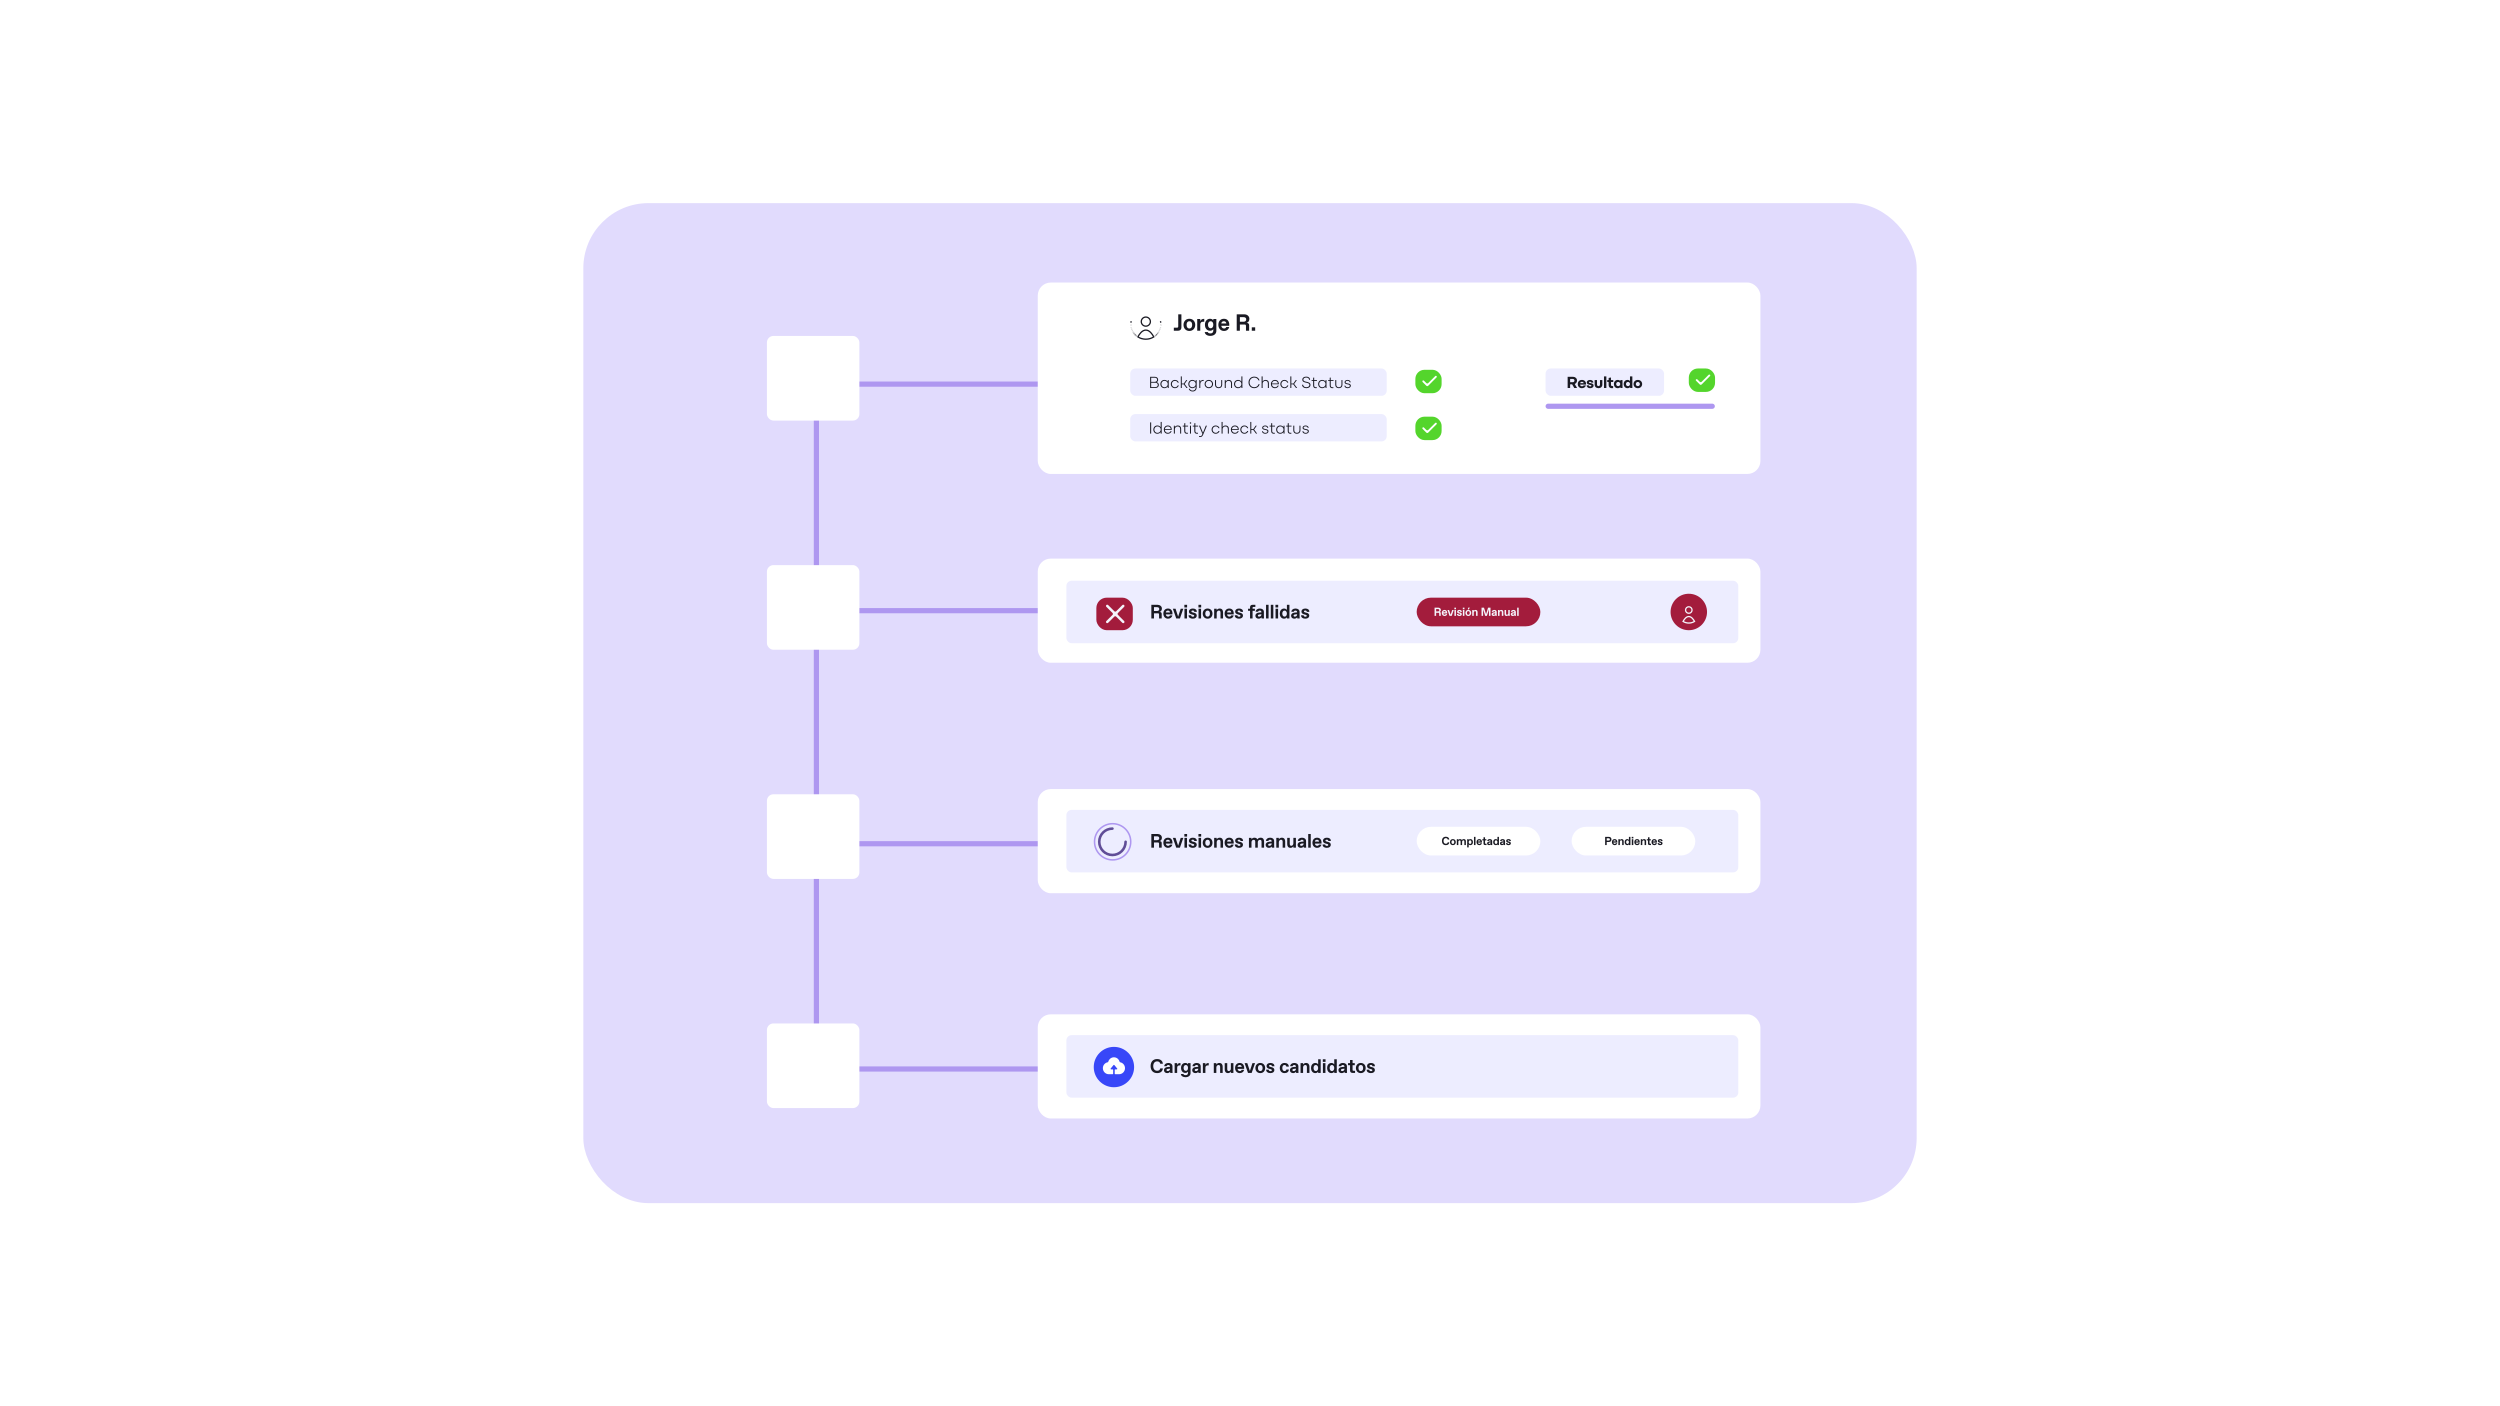 <svg width="1920" height="1080" viewBox="0 0 1920 1080" fill="none" xmlns="http://www.w3.org/2000/svg">
<rect x="448" y="156" width="1024" height="768" rx="50" fill="#E1DBFD"/>
<line x1="627" y1="293" x2="627" y2="467" stroke="#AE97F0" stroke-width="4" stroke-linecap="round"/>
<line x1="880" y1="295" x2="620" y2="295" stroke="#AE97F0" stroke-width="4" stroke-linecap="round"/>
<line x1="867" y1="469" x2="647" y2="469" stroke="#AE97F0" stroke-width="4" stroke-linecap="round"/>
<line x1="831" y1="648" x2="647" y2="648" stroke="#AE97F0" stroke-width="4" stroke-linecap="round"/>
<line x1="831" y1="821" x2="647" y2="821" stroke="#AE97F0" stroke-width="4" stroke-linecap="round"/>
<line x1="627" y1="486" x2="627" y2="638" stroke="#AE97F0" stroke-width="4" stroke-linecap="round"/>
<line x1="627" y1="654" x2="627" y2="816" stroke="#AE97F0" stroke-width="4" stroke-linecap="round"/>
<rect x="589" y="258" width="71" height="65" rx="5" fill="white"/>
<rect x="589" y="786" width="71" height="65" rx="5" fill="white"/>
<rect x="589" y="610" width="71" height="65" rx="5" fill="white"/>
<rect x="589" y="434" width="71" height="65" rx="5" fill="white"/>
<rect x="797" y="217" width="555" height="147" rx="10" fill="white"/>
<rect x="797" y="429" width="555" height="80" rx="10" fill="white"/>
<rect x="797" y="606" width="555" height="80" rx="10" fill="white"/>
<rect x="797" y="779" width="555" height="80" rx="10" fill="white"/>
<rect x="868" y="283" width="197" height="21" rx="4" fill="#EDEDFF"/>
<rect x="1187" y="283" width="91" height="21" rx="4" fill="#EDEDFF"/>
<line x1="1315" y1="312" x2="1189" y2="312" stroke="#AE97F0" stroke-width="4" stroke-linecap="round"/>
<rect x="868" y="318" width="197" height="21" rx="4" fill="#EDEDFF"/>
<rect x="819" y="446" width="516" height="48" rx="4" fill="#EDEDFF"/>
<rect x="819" y="622" width="516" height="48" rx="4" fill="#EDEDFF"/>
<rect x="819" y="795" width="516" height="48" rx="4" fill="#EDEDFF"/>
<rect x="1088" y="459" width="95" height="22" rx="11" fill="#A31C3C"/>
<rect x="1088" y="635" width="95" height="22" rx="11" fill="white"/>
<rect x="1207" y="635" width="95" height="22" rx="11" fill="white"/>
<path d="M901.504 254V251.66H903.808C904.618 251.66 904.888 251.39 904.888 250.58V241.4H907.318V251.48C907.318 253.01 906.328 254 904.798 254H901.504ZM913.435 254.18C910.735 254.18 908.935 252.2 908.935 249.5C908.935 246.8 910.735 244.82 913.435 244.82C916.135 244.82 917.935 246.8 917.935 249.5C917.935 252.2 916.135 254.18 913.435 254.18ZM911.293 249.5C911.293 251.264 912.103 252.29 913.363 252.29H913.507C914.767 252.29 915.577 251.264 915.577 249.5C915.577 247.736 914.767 246.71 913.507 246.71H913.363C912.103 246.71 911.293 247.736 911.293 249.5ZM919.468 254V245H921.808V246.8C922.168 245.63 923.068 244.91 924.418 244.91H924.868V247.07H924.058C922.528 247.07 921.808 247.79 921.808 249.32V254H919.468ZM929.494 257.96C927.1 257.96 925.336 256.754 925.246 255.008H927.586C927.694 255.62 928.378 256.07 929.602 256.07H929.71C930.88 256.07 931.816 255.368 931.816 253.928V252.74C931.276 253.64 930.268 254 929.278 254C927.208 254 925.39 252.38 925.39 249.41C925.39 246.44 927.208 244.82 929.278 244.82C930.268 244.82 931.276 245.18 931.816 246.08V245H934.156V254.216C934.156 256.106 932.608 257.96 929.494 257.96ZM927.73 249.41C927.73 251.12 928.612 252.11 929.746 252.11H929.89C930.97 252.11 931.816 251.12 931.816 249.41C931.816 247.7 930.97 246.71 929.89 246.71H929.746C928.612 246.71 927.73 247.7 927.73 249.41ZM939.984 254.18C937.734 254.18 935.7 252.47 935.7 249.5C935.7 246.8 937.284 244.82 939.984 244.82C942.684 244.82 944.088 246.782 944.088 249.392C944.088 249.662 944.07 249.95 944.052 250.238H937.968C938.058 251.48 939.03 252.29 940.002 252.29H940.146C941.028 252.29 941.568 251.768 941.73 251.156H944.052C943.62 252.92 942.234 254.18 939.984 254.18ZM937.968 248.438H941.82C941.766 247.358 940.938 246.71 939.966 246.71H939.822C938.85 246.71 938.022 247.358 937.968 248.438ZM949.798 254V241.4H955.648C957.808 241.4 959.518 242.84 959.518 244.82C959.518 246.422 958.816 247.466 957.376 248.006C958.744 248.006 959.338 248.654 959.338 249.788V254H956.908V250.4C956.908 249.5 956.638 249.23 955.738 249.23H952.228V254H949.798ZM952.228 247.106H954.928C956.368 247.106 957.088 246.458 957.088 245.288C957.088 244.118 956.368 243.56 954.928 243.56H952.228V247.106ZM961.366 254V251.39H963.976V254H961.366Z" fill="#1A1A23"/>
<path d="M884.23 475V464.5H889.105C890.905 464.5 892.33 465.7 892.33 467.35C892.33 468.685 891.745 469.555 890.545 470.005C891.685 470.005 892.18 470.545 892.18 471.49V475H890.155V472C890.155 471.25 889.93 471.025 889.18 471.025H886.255V475H884.23ZM886.255 469.255H888.505C889.705 469.255 890.305 468.715 890.305 467.74C890.305 466.765 889.705 466.3 888.505 466.3H886.255V469.255ZM897.021 475.15C895.146 475.15 893.451 473.725 893.451 471.25C893.451 469 894.771 467.35 897.021 467.35C899.271 467.35 900.441 468.985 900.441 471.16C900.441 471.385 900.426 471.625 900.411 471.865H895.341C895.416 472.9 896.226 473.575 897.036 473.575H897.156C897.891 473.575 898.341 473.14 898.476 472.63H900.411C900.051 474.1 898.896 475.15 897.021 475.15ZM895.341 470.365H898.551C898.506 469.465 897.816 468.925 897.006 468.925H896.886C896.076 468.925 895.386 469.465 895.341 470.365ZM903.354 475L900.759 467.5H902.829L904.809 473.56L906.774 467.5H908.784L906.189 475H903.354ZM909.663 475V467.5H911.613V475H909.663ZM909.588 466.525V464.5H911.688V466.525H909.588ZM916.048 475.15C914.023 475.15 912.793 474.175 912.793 472.525H914.788C914.788 473.2 915.298 473.65 916.048 473.65H916.168C916.768 473.65 917.188 473.365 917.188 472.915C917.188 472.525 916.933 472.3 916.393 472.165L915.418 471.925C913.843 471.535 913.093 470.875 913.093 469.66C913.093 468.31 914.233 467.35 916.108 467.35C918.058 467.35 919.183 468.325 919.183 469.9H917.233C917.158 469.255 916.783 468.85 916.108 468.85H915.988C915.463 468.85 915.013 469.06 915.013 469.585C915.013 469.99 915.388 470.2 916.003 470.35L917.008 470.605C918.448 470.965 919.108 471.655 919.108 472.84C919.108 474.115 918.073 475.15 916.048 475.15ZM920.474 475V467.5H922.424V475H920.474ZM920.399 466.525V464.5H922.499V466.525H920.399ZM927.444 475.15C925.194 475.15 923.694 473.5 923.694 471.25C923.694 469 925.194 467.35 927.444 467.35C929.694 467.35 931.194 469 931.194 471.25C931.194 473.5 929.694 475.15 927.444 475.15ZM925.659 471.25C925.659 472.72 926.334 473.575 927.384 473.575H927.504C928.554 473.575 929.229 472.72 929.229 471.25C929.229 469.78 928.554 468.925 927.504 468.925H927.384C926.334 468.925 925.659 469.78 925.659 471.25ZM932.471 475V467.5H934.421V468.595C934.871 467.845 935.711 467.35 936.686 467.35C938.486 467.35 939.296 468.55 939.296 470.2V475H937.346V470.425C937.346 469.45 936.911 468.925 936.161 468.925H936.041C935.141 468.925 934.421 469.78 934.421 470.83V475H932.471ZM944.081 475.15C942.206 475.15 940.511 473.725 940.511 471.25C940.511 469 941.831 467.35 944.081 467.35C946.331 467.35 947.501 468.985 947.501 471.16C947.501 471.385 947.486 471.625 947.471 471.865H942.401C942.476 472.9 943.286 473.575 944.096 473.575H944.216C944.951 473.575 945.401 473.14 945.536 472.63H947.471C947.111 474.1 945.956 475.15 944.081 475.15ZM942.401 470.365H945.611C945.566 469.465 944.876 468.925 944.066 468.925H943.946C943.136 468.925 942.446 469.465 942.401 470.365ZM951.55 475.15C949.525 475.15 948.295 474.175 948.295 472.525H950.29C950.29 473.2 950.8 473.65 951.55 473.65H951.67C952.27 473.65 952.69 473.365 952.69 472.915C952.69 472.525 952.435 472.3 951.895 472.165L950.92 471.925C949.345 471.535 948.595 470.875 948.595 469.66C948.595 468.31 949.735 467.35 951.61 467.35C953.56 467.35 954.685 468.325 954.685 469.9H952.735C952.66 469.255 952.285 468.85 951.61 468.85H951.49C950.965 468.85 950.515 469.06 950.515 469.585C950.515 469.99 950.89 470.2 951.505 470.35L952.51 470.605C953.95 470.965 954.61 471.655 954.61 472.84C954.61 474.115 953.575 475.15 951.55 475.15ZM960.031 475V469.075H958.501V467.5H960.031V466.45C960.031 465.175 960.706 464.5 961.981 464.5H964.126V466.12H962.806C962.131 466.12 961.981 466.27 961.981 466.945V467.5H963.751V469.075H961.981V475H960.031ZM966.6 475.15C965.25 475.15 964.14 474.295 964.14 472.945C964.14 471.325 965.4 470.59 966.885 470.47L968.775 470.305V470.125C968.775 469.45 968.31 468.925 967.575 468.925H967.455C966.72 468.925 966.285 469.39 966.24 469.825H964.29C964.44 468.415 965.64 467.35 967.515 467.35C969.39 467.35 970.665 468.295 970.665 470.05V473.35C970.665 473.8 970.665 474.475 970.74 475H968.91C968.865 474.775 968.835 474.43 968.82 474.085C968.37 474.73 967.575 475.15 966.6 475.15ZM966.06 472.81C966.06 473.275 966.465 473.575 966.99 473.575H967.11C967.98 473.575 968.775 472.915 968.775 471.94V471.73L967.155 471.895C966.66 471.94 966.06 472.195 966.06 472.81ZM972.317 475V464.5H974.267V475H972.317ZM975.972 475V464.5H977.922V475H975.972ZM979.627 475V467.5H981.577V475H979.627ZM979.552 466.525V464.5H981.652V466.525H979.552ZM986.177 475.15C984.002 475.15 982.847 473.275 982.847 471.25C982.847 469.225 984.002 467.35 986.177 467.35C987.227 467.35 988.037 467.95 988.337 468.475V464.5H990.287V475H988.337V474.025C988.037 474.55 987.227 475.15 986.177 475.15ZM984.797 471.235C984.797 472.66 985.532 473.575 986.507 473.575H986.627C987.527 473.575 988.337 472.675 988.337 471.25C988.337 469.825 987.527 468.925 986.627 468.925H986.507C985.532 468.925 984.797 469.81 984.797 471.235ZM994.016 475.15C992.666 475.15 991.556 474.295 991.556 472.945C991.556 471.325 992.816 470.59 994.301 470.47L996.191 470.305V470.125C996.191 469.45 995.726 468.925 994.991 468.925H994.871C994.136 468.925 993.701 469.39 993.656 469.825H991.706C991.856 468.415 993.056 467.35 994.931 467.35C996.806 467.35 998.081 468.295 998.081 470.05V473.35C998.081 473.8 998.081 474.475 998.156 475H996.326C996.281 474.775 996.251 474.43 996.236 474.085C995.786 474.73 994.991 475.15 994.016 475.15ZM993.476 472.81C993.476 473.275 993.881 473.575 994.406 473.575H994.526C995.396 473.575 996.191 472.915 996.191 471.94V471.73L994.571 471.895C994.076 471.94 993.476 472.195 993.476 472.81ZM1002.46 475.15C1000.44 475.15 999.208 474.175 999.208 472.525H1001.2C1001.2 473.2 1001.71 473.65 1002.46 473.65H1002.58C1003.18 473.65 1003.6 473.365 1003.6 472.915C1003.6 472.525 1003.35 472.3 1002.81 472.165L1001.83 471.925C1000.26 471.535 999.508 470.875 999.508 469.66C999.508 468.31 1000.65 467.35 1002.52 467.35C1004.47 467.35 1005.6 468.325 1005.6 469.9H1003.65C1003.57 469.255 1003.2 468.85 1002.52 468.85H1002.4C1001.88 468.85 1001.43 469.06 1001.43 469.585C1001.43 469.99 1001.8 470.2 1002.42 470.35L1003.42 470.605C1004.86 470.965 1005.52 471.655 1005.52 472.84C1005.52 474.115 1004.49 475.15 1002.46 475.15Z" fill="#1A1A23"/>
<path d="M884.23 651V640.5H889.105C890.905 640.5 892.33 641.7 892.33 643.35C892.33 644.685 891.745 645.555 890.545 646.005C891.685 646.005 892.18 646.545 892.18 647.49V651H890.155V648C890.155 647.25 889.93 647.025 889.18 647.025H886.255V651H884.23ZM886.255 645.255H888.505C889.705 645.255 890.305 644.715 890.305 643.74C890.305 642.765 889.705 642.3 888.505 642.3H886.255V645.255ZM897.021 651.15C895.146 651.15 893.451 649.725 893.451 647.25C893.451 645 894.771 643.35 897.021 643.35C899.271 643.35 900.441 644.985 900.441 647.16C900.441 647.385 900.426 647.625 900.411 647.865H895.341C895.416 648.9 896.226 649.575 897.036 649.575H897.156C897.891 649.575 898.341 649.14 898.476 648.63H900.411C900.051 650.1 898.896 651.15 897.021 651.15ZM895.341 646.365H898.551C898.506 645.465 897.816 644.925 897.006 644.925H896.886C896.076 644.925 895.386 645.465 895.341 646.365ZM903.354 651L900.759 643.5H902.829L904.809 649.56L906.774 643.5H908.784L906.189 651H903.354ZM909.663 651V643.5H911.613V651H909.663ZM909.588 642.525V640.5H911.688V642.525H909.588ZM916.048 651.15C914.023 651.15 912.793 650.175 912.793 648.525H914.788C914.788 649.2 915.298 649.65 916.048 649.65H916.168C916.768 649.65 917.188 649.365 917.188 648.915C917.188 648.525 916.933 648.3 916.393 648.165L915.418 647.925C913.843 647.535 913.093 646.875 913.093 645.66C913.093 644.31 914.233 643.35 916.108 643.35C918.058 643.35 919.183 644.325 919.183 645.9H917.233C917.158 645.255 916.783 644.85 916.108 644.85H915.988C915.463 644.85 915.013 645.06 915.013 645.585C915.013 645.99 915.388 646.2 916.003 646.35L917.008 646.605C918.448 646.965 919.108 647.655 919.108 648.84C919.108 650.115 918.073 651.15 916.048 651.15ZM920.474 651V643.5H922.424V651H920.474ZM920.399 642.525V640.5H922.499V642.525H920.399ZM927.444 651.15C925.194 651.15 923.694 649.5 923.694 647.25C923.694 645 925.194 643.35 927.444 643.35C929.694 643.35 931.194 645 931.194 647.25C931.194 649.5 929.694 651.15 927.444 651.15ZM925.659 647.25C925.659 648.72 926.334 649.575 927.384 649.575H927.504C928.554 649.575 929.229 648.72 929.229 647.25C929.229 645.78 928.554 644.925 927.504 644.925H927.384C926.334 644.925 925.659 645.78 925.659 647.25ZM932.471 651V643.5H934.421V644.595C934.871 643.845 935.711 643.35 936.686 643.35C938.486 643.35 939.296 644.55 939.296 646.2V651H937.346V646.425C937.346 645.45 936.911 644.925 936.161 644.925H936.041C935.141 644.925 934.421 645.78 934.421 646.83V651H932.471ZM944.081 651.15C942.206 651.15 940.511 649.725 940.511 647.25C940.511 645 941.831 643.35 944.081 643.35C946.331 643.35 947.501 644.985 947.501 647.16C947.501 647.385 947.486 647.625 947.471 647.865H942.401C942.476 648.9 943.286 649.575 944.096 649.575H944.216C944.951 649.575 945.401 649.14 945.536 648.63H947.471C947.111 650.1 945.956 651.15 944.081 651.15ZM942.401 646.365H945.611C945.566 645.465 944.876 644.925 944.066 644.925H943.946C943.136 644.925 942.446 645.465 942.401 646.365ZM951.55 651.15C949.525 651.15 948.295 650.175 948.295 648.525H950.29C950.29 649.2 950.8 649.65 951.55 649.65H951.67C952.27 649.65 952.69 649.365 952.69 648.915C952.69 648.525 952.435 648.3 951.895 648.165L950.92 647.925C949.345 647.535 948.595 646.875 948.595 645.66C948.595 644.31 949.735 643.35 951.61 643.35C953.56 643.35 954.685 644.325 954.685 645.9H952.735C952.66 645.255 952.285 644.85 951.61 644.85H951.49C950.965 644.85 950.515 645.06 950.515 645.585C950.515 645.99 950.89 646.2 951.505 646.35L952.51 646.605C953.95 646.965 954.61 647.655 954.61 648.84C954.61 650.115 953.575 651.15 951.55 651.15ZM959.191 651V643.5H961.141V644.565C961.666 643.71 962.536 643.35 963.376 643.35C964.426 643.35 965.251 643.785 965.671 644.64C966.241 643.725 967.201 643.35 968.146 643.35C970.096 643.35 970.816 644.625 970.816 646.275V651H968.866V646.5C968.866 645.525 968.521 645 967.711 645H967.591C966.691 645 965.986 645.78 965.986 646.83V651H964.036V646.5C964.036 645.525 963.676 645 962.866 645H962.746C961.846 645 961.141 645.78 961.141 646.83V651H959.191ZM974.481 651.15C973.131 651.15 972.021 650.295 972.021 648.945C972.021 647.325 973.281 646.59 974.766 646.47L976.656 646.305V646.125C976.656 645.45 976.191 644.925 975.456 644.925H975.336C974.601 644.925 974.166 645.39 974.121 645.825H972.171C972.321 644.415 973.521 643.35 975.396 643.35C977.271 643.35 978.546 644.295 978.546 646.05V649.35C978.546 649.8 978.546 650.475 978.621 651H976.791C976.746 650.775 976.716 650.43 976.701 650.085C976.251 650.73 975.456 651.15 974.481 651.15ZM973.941 648.81C973.941 649.275 974.346 649.575 974.871 649.575H974.991C975.861 649.575 976.656 648.915 976.656 647.94V647.73L975.036 647.895C974.541 647.94 973.941 648.195 973.941 648.81ZM980.198 651V643.5H982.148V644.595C982.598 643.845 983.438 643.35 984.413 643.35C986.213 643.35 987.023 644.55 987.023 646.2V651H985.073V646.425C985.073 645.45 984.638 644.925 983.888 644.925H983.768C982.868 644.925 982.148 645.78 982.148 646.83V651H980.198ZM991.118 651.15C989.363 651.15 988.583 649.95 988.583 648.3V643.5H990.533V648.075C990.533 649.05 990.938 649.575 991.643 649.575H991.763C992.618 649.575 993.308 648.72 993.308 647.67V643.5H995.258V651H993.308V649.905C992.858 650.655 992.063 651.15 991.118 651.15ZM998.996 651.15C997.646 651.15 996.536 650.295 996.536 648.945C996.536 647.325 997.796 646.59 999.281 646.47L1001.17 646.305V646.125C1001.17 645.45 1000.71 644.925 999.971 644.925H999.851C999.116 644.925 998.681 645.39 998.636 645.825H996.686C996.836 644.415 998.036 643.35 999.911 643.35C1001.79 643.35 1003.06 644.295 1003.06 646.05V649.35C1003.06 649.8 1003.06 650.475 1003.14 651H1001.31C1001.26 650.775 1001.23 650.43 1001.22 650.085C1000.77 650.73 999.971 651.15 998.996 651.15ZM998.456 648.81C998.456 649.275 998.861 649.575 999.386 649.575H999.506C1000.38 649.575 1001.17 648.915 1001.17 647.94V647.73L999.551 647.895C999.056 647.94 998.456 648.195 998.456 648.81ZM1004.71 651V640.5H1006.66V651H1004.71ZM1011.52 651.15C1009.64 651.15 1007.95 649.725 1007.95 647.25C1007.95 645 1009.27 643.35 1011.52 643.35C1013.77 643.35 1014.94 644.985 1014.94 647.16C1014.94 647.385 1014.92 647.625 1014.91 647.865H1009.84C1009.91 648.9 1010.72 649.575 1011.53 649.575H1011.65C1012.39 649.575 1012.84 649.14 1012.97 648.63H1014.91C1014.55 650.1 1013.39 651.15 1011.52 651.15ZM1009.84 646.365H1013.05C1013 645.465 1012.31 644.925 1011.5 644.925H1011.38C1010.57 644.925 1009.88 645.465 1009.84 646.365ZM1018.99 651.15C1016.96 651.15 1015.73 650.175 1015.73 648.525H1017.73C1017.73 649.2 1018.24 649.65 1018.99 649.65H1019.11C1019.71 649.65 1020.13 649.365 1020.13 648.915C1020.13 648.525 1019.87 648.3 1019.33 648.165L1018.36 647.925C1016.78 647.535 1016.03 646.875 1016.03 645.66C1016.03 644.31 1017.17 643.35 1019.05 643.35C1021 643.35 1022.12 644.325 1022.12 645.9H1020.17C1020.1 645.255 1019.72 644.85 1019.05 644.85H1018.93C1018.4 644.85 1017.95 645.06 1017.95 645.585C1017.95 645.99 1018.33 646.2 1018.94 646.35L1019.95 646.605C1021.39 646.965 1022.05 647.655 1022.05 648.84C1022.05 650.115 1021.01 651.15 1018.99 651.15Z" fill="#1A1A23"/>
<path d="M888.685 824.15C885.46 824.15 883.66 821.975 883.66 818.75C883.66 815.525 885.46 813.35 888.685 813.35C891.46 813.35 892.945 814.97 893.095 816.95H891.07C890.845 815.81 890.035 815.15 888.76 815.15H888.61C886.885 815.15 885.685 816.5 885.685 818.75C885.685 821 886.885 822.35 888.61 822.35H888.76C890.035 822.35 890.845 821.72 891.07 820.55H893.095C892.945 822.605 891.46 824.15 888.685 824.15ZM896.394 824.15C895.044 824.15 893.934 823.295 893.934 821.945C893.934 820.325 895.194 819.59 896.679 819.47L898.569 819.305V819.125C898.569 818.45 898.104 817.925 897.369 817.925H897.249C896.514 817.925 896.079 818.39 896.034 818.825H894.084C894.234 817.415 895.434 816.35 897.309 816.35C899.184 816.35 900.459 817.295 900.459 819.05V822.35C900.459 822.8 900.459 823.475 900.534 824H898.704C898.659 823.775 898.629 823.43 898.614 823.085C898.164 823.73 897.369 824.15 896.394 824.15ZM895.854 821.81C895.854 822.275 896.259 822.575 896.784 822.575H896.904C897.774 822.575 898.569 821.915 898.569 820.94V820.73L896.949 820.895C896.454 820.94 895.854 821.195 895.854 821.81ZM902.111 824V816.5H904.061V818C904.361 817.025 905.111 816.425 906.236 816.425H906.611V818.225H905.936C904.661 818.225 904.061 818.825 904.061 820.1V824H902.111ZM910.465 827.3C908.47 827.3 907 826.295 906.925 824.84H908.875C908.965 825.35 909.535 825.725 910.555 825.725H910.645C911.62 825.725 912.4 825.14 912.4 823.94V822.95C911.95 823.7 911.11 824 910.285 824C908.56 824 907.045 822.65 907.045 820.175C907.045 817.7 908.56 816.35 910.285 816.35C911.11 816.35 911.95 816.65 912.4 817.4V816.5H914.35V824.18C914.35 825.755 913.06 827.3 910.465 827.3ZM908.995 820.175C908.995 821.6 909.73 822.425 910.675 822.425H910.795C911.695 822.425 912.4 821.6 912.4 820.175C912.4 818.75 911.695 817.925 910.795 817.925H910.675C909.73 817.925 908.995 818.75 908.995 820.175ZM918.082 824.15C916.732 824.15 915.622 823.295 915.622 821.945C915.622 820.325 916.882 819.59 918.367 819.47L920.257 819.305V819.125C920.257 818.45 919.792 817.925 919.057 817.925H918.937C918.202 817.925 917.767 818.39 917.722 818.825H915.772C915.922 817.415 917.122 816.35 918.997 816.35C920.872 816.35 922.147 817.295 922.147 819.05V822.35C922.147 822.8 922.147 823.475 922.222 824H920.392C920.347 823.775 920.317 823.43 920.302 823.085C919.852 823.73 919.057 824.15 918.082 824.15ZM917.542 821.81C917.542 822.275 917.947 822.575 918.472 822.575H918.592C919.462 822.575 920.257 821.915 920.257 820.94V820.73L918.637 820.895C918.142 820.94 917.542 821.195 917.542 821.81ZM923.799 824V816.5H925.749V818C926.049 817.025 926.799 816.425 927.924 816.425H928.299V818.225H927.624C926.349 818.225 925.749 818.825 925.749 820.1V824H923.799ZM932.193 824V816.5H934.143V817.595C934.593 816.845 935.433 816.35 936.408 816.35C938.208 816.35 939.018 817.55 939.018 819.2V824H937.068V819.425C937.068 818.45 936.633 817.925 935.883 817.925H935.763C934.863 817.925 934.143 818.78 934.143 819.83V824H932.193ZM943.113 824.15C941.358 824.15 940.578 822.95 940.578 821.3V816.5H942.528V821.075C942.528 822.05 942.933 822.575 943.638 822.575H943.758C944.613 822.575 945.303 821.72 945.303 820.67V816.5H947.253V824H945.303V822.905C944.853 823.655 944.058 824.15 943.113 824.15ZM952.116 824.15C950.241 824.15 948.546 822.725 948.546 820.25C948.546 818 949.866 816.35 952.116 816.35C954.366 816.35 955.536 817.985 955.536 820.16C955.536 820.385 955.521 820.625 955.506 820.865H950.436C950.511 821.9 951.321 822.575 952.131 822.575H952.251C952.986 822.575 953.436 822.14 953.571 821.63H955.506C955.146 823.1 953.991 824.15 952.116 824.15ZM950.436 819.365H953.646C953.601 818.465 952.911 817.925 952.101 817.925H951.981C951.171 817.925 950.481 818.465 950.436 819.365ZM958.449 824L955.854 816.5H957.924L959.904 822.56L961.869 816.5H963.879L961.284 824H958.449ZM967.897 824.15C965.647 824.15 964.147 822.5 964.147 820.25C964.147 818 965.647 816.35 967.897 816.35C970.147 816.35 971.647 818 971.647 820.25C971.647 822.5 970.147 824.15 967.897 824.15ZM966.112 820.25C966.112 821.72 966.787 822.575 967.837 822.575H967.957C969.007 822.575 969.682 821.72 969.682 820.25C969.682 818.78 969.007 817.925 967.957 817.925H967.837C966.787 817.925 966.112 818.78 966.112 820.25ZM975.655 824.15C973.63 824.15 972.4 823.175 972.4 821.525H974.395C974.395 822.2 974.905 822.65 975.655 822.65H975.775C976.375 822.65 976.795 822.365 976.795 821.915C976.795 821.525 976.54 821.3 976 821.165L975.025 820.925C973.45 820.535 972.7 819.875 972.7 818.66C972.7 817.31 973.84 816.35 975.715 816.35C977.665 816.35 978.79 817.325 978.79 818.9H976.84C976.765 818.255 976.39 817.85 975.715 817.85H975.595C975.07 817.85 974.62 818.06 974.62 818.585C974.62 818.99 974.995 819.2 975.61 819.35L976.615 819.605C978.055 819.965 978.715 820.655 978.715 821.84C978.715 823.115 977.68 824.15 975.655 824.15ZM986.476 824.15C984.451 824.15 982.876 822.65 982.876 820.25C982.876 817.85 984.451 816.35 986.476 816.35C988.426 816.35 989.701 817.25 989.851 819.125H987.901C987.781 818.39 987.346 817.925 986.536 817.925H986.416C985.306 817.925 984.826 818.975 984.826 820.25C984.826 821.525 985.306 822.575 986.416 822.575H986.536C987.346 822.575 987.781 822.11 987.901 821.375H989.851C989.701 823.25 988.426 824.15 986.476 824.15ZM993.107 824.15C991.757 824.15 990.647 823.295 990.647 821.945C990.647 820.325 991.907 819.59 993.392 819.47L995.282 819.305V819.125C995.282 818.45 994.817 817.925 994.082 817.925H993.962C993.227 817.925 992.792 818.39 992.747 818.825H990.797C990.947 817.415 992.147 816.35 994.022 816.35C995.897 816.35 997.172 817.295 997.172 819.05V822.35C997.172 822.8 997.172 823.475 997.247 824H995.417C995.372 823.775 995.342 823.43 995.327 823.085C994.877 823.73 994.082 824.15 993.107 824.15ZM992.567 821.81C992.567 822.275 992.972 822.575 993.497 822.575H993.617C994.487 822.575 995.282 821.915 995.282 820.94V820.73L993.662 820.895C993.167 820.94 992.567 821.195 992.567 821.81ZM998.824 824V816.5H1000.77V817.595C1001.22 816.845 1002.06 816.35 1003.04 816.35C1004.84 816.35 1005.65 817.55 1005.65 819.2V824H1003.7V819.425C1003.7 818.45 1003.26 817.925 1002.51 817.925H1002.39C1001.49 817.925 1000.77 818.78 1000.77 819.83V824H998.824ZM1010.18 824.15C1008 824.15 1006.85 822.275 1006.85 820.25C1006.85 818.225 1008 816.35 1010.18 816.35C1011.23 816.35 1012.04 816.95 1012.34 817.475V813.5H1014.29V824H1012.34V823.025C1012.04 823.55 1011.23 824.15 1010.18 824.15ZM1008.8 820.235C1008.8 821.66 1009.53 822.575 1010.51 822.575H1010.63C1011.53 822.575 1012.34 821.675 1012.34 820.25C1012.34 818.825 1011.53 817.925 1010.63 817.925H1010.51C1009.53 817.925 1008.8 818.81 1008.8 820.235ZM1015.99 824V816.5H1017.94V824H1015.99ZM1015.92 815.525V813.5H1018.02V815.525H1015.92ZM1022.54 824.15C1020.37 824.15 1019.21 822.275 1019.21 820.25C1019.21 818.225 1020.37 816.35 1022.54 816.35C1023.59 816.35 1024.4 816.95 1024.7 817.475V813.5H1026.65V824H1024.7V823.025C1024.4 823.55 1023.59 824.15 1022.54 824.15ZM1021.16 820.235C1021.16 821.66 1021.9 822.575 1022.87 822.575H1022.99C1023.89 822.575 1024.7 821.675 1024.7 820.25C1024.7 818.825 1023.89 817.925 1022.99 817.925H1022.87C1021.9 817.925 1021.16 818.81 1021.16 820.235ZM1030.38 824.15C1029.03 824.15 1027.92 823.295 1027.92 821.945C1027.92 820.325 1029.18 819.59 1030.67 819.47L1032.56 819.305V819.125C1032.56 818.45 1032.09 817.925 1031.36 817.925H1031.24C1030.5 817.925 1030.07 818.39 1030.02 818.825H1028.07C1028.22 817.415 1029.42 816.35 1031.3 816.35C1033.17 816.35 1034.45 817.295 1034.45 819.05V822.35C1034.45 822.8 1034.45 823.475 1034.52 824H1032.69C1032.65 823.775 1032.62 823.43 1032.6 823.085C1032.15 823.73 1031.36 824.15 1030.38 824.15ZM1029.84 821.81C1029.84 822.275 1030.25 822.575 1030.77 822.575H1030.89C1031.76 822.575 1032.56 821.915 1032.56 820.94V820.73L1030.94 820.895C1030.44 820.94 1029.84 821.195 1029.84 821.81ZM1038.78 824C1037.51 824 1036.83 823.325 1036.83 822.05V818.075H1035.29V816.5H1036.83V814.07H1038.78V816.5H1040.46V818.075H1038.78V821.525C1038.78 822.2 1038.93 822.35 1039.61 822.35H1040.69V824H1038.78ZM1045.09 824.15C1042.84 824.15 1041.34 822.5 1041.34 820.25C1041.34 818 1042.84 816.35 1045.09 816.35C1047.34 816.35 1048.84 818 1048.84 820.25C1048.84 822.5 1047.34 824.15 1045.09 824.15ZM1043.31 820.25C1043.31 821.72 1043.98 822.575 1045.03 822.575H1045.15C1046.2 822.575 1046.88 821.72 1046.88 820.25C1046.88 818.78 1046.2 817.925 1045.15 817.925H1045.03C1043.98 817.925 1043.31 818.78 1043.31 820.25ZM1052.85 824.15C1050.82 824.15 1049.59 823.175 1049.59 821.525H1051.59C1051.59 822.2 1052.1 822.65 1052.85 822.65H1052.97C1053.57 822.65 1053.99 822.365 1053.99 821.915C1053.99 821.525 1053.73 821.3 1053.19 821.165L1052.22 820.925C1050.64 820.535 1049.89 819.875 1049.89 818.66C1049.89 817.31 1051.03 816.35 1052.91 816.35C1054.86 816.35 1055.98 817.325 1055.98 818.9H1054.03C1053.96 818.255 1053.58 817.85 1052.91 817.85H1052.79C1052.26 817.85 1051.81 818.06 1051.81 818.585C1051.81 818.99 1052.19 819.2 1052.8 819.35L1053.81 819.605C1055.25 819.965 1055.91 820.655 1055.91 821.84C1055.91 823.115 1054.87 824.15 1052.85 824.15Z" fill="#1A1A23"/>
<path d="M1101.74 473V466.7H1104.66C1105.74 466.7 1106.6 467.42 1106.6 468.41C1106.6 469.211 1106.25 469.733 1105.53 470.003C1106.21 470.003 1106.51 470.327 1106.51 470.894V473H1105.29V471.2C1105.29 470.75 1105.16 470.615 1104.71 470.615H1102.95V473H1101.74ZM1102.95 469.553H1104.3C1105.02 469.553 1105.38 469.229 1105.38 468.644C1105.38 468.059 1105.02 467.78 1104.3 467.78H1102.95V469.553ZM1109.41 473.09C1108.29 473.09 1107.27 472.235 1107.27 470.75C1107.27 469.4 1108.06 468.41 1109.41 468.41C1110.76 468.41 1111.46 469.391 1111.46 470.696C1111.46 470.831 1111.46 470.975 1111.45 471.119H1108.4C1108.45 471.74 1108.94 472.145 1109.42 472.145H1109.49C1109.93 472.145 1110.2 471.884 1110.29 471.578H1111.45C1111.23 472.46 1110.54 473.09 1109.41 473.09ZM1108.4 470.219H1110.33C1110.3 469.679 1109.89 469.355 1109.4 469.355H1109.33C1108.85 469.355 1108.43 469.679 1108.4 470.219ZM1113.21 473L1111.66 468.5H1112.9L1114.09 472.136L1115.26 468.5H1116.47L1114.91 473H1113.21ZM1117 473V468.5H1118.17V473H1117ZM1116.95 467.915V466.7H1118.21V467.915H1116.95ZM1120.83 473.09C1119.61 473.09 1118.88 472.505 1118.88 471.515H1120.07C1120.07 471.92 1120.38 472.19 1120.83 472.19H1120.9C1121.26 472.19 1121.51 472.019 1121.51 471.749C1121.51 471.515 1121.36 471.38 1121.04 471.299L1120.45 471.155C1119.51 470.921 1119.06 470.525 1119.06 469.796C1119.06 468.986 1119.74 468.41 1120.86 468.41C1122.03 468.41 1122.71 468.995 1122.71 469.94H1121.54C1121.49 469.553 1121.27 469.31 1120.86 469.31H1120.79C1120.48 469.31 1120.21 469.436 1120.21 469.751C1120.21 469.994 1120.43 470.12 1120.8 470.21L1121.4 470.363C1122.27 470.579 1122.66 470.993 1122.66 471.704C1122.66 472.469 1122.04 473.09 1120.83 473.09ZM1123.48 473V468.5H1124.65V473H1123.48ZM1123.44 467.915V466.7H1124.7V467.915H1123.44ZM1127.67 473.09C1126.32 473.09 1125.42 472.1 1125.42 470.75C1125.42 469.4 1126.32 468.41 1127.67 468.41C1129.02 468.41 1129.92 469.4 1129.92 470.75C1129.92 472.1 1129.02 473.09 1127.67 473.09ZM1126.6 470.75C1126.6 471.632 1127 472.145 1127.63 472.145H1127.7C1128.33 472.145 1128.74 471.632 1128.74 470.75C1128.74 469.868 1128.33 469.355 1127.7 469.355H1127.63C1127 469.355 1126.6 469.868 1126.6 470.75ZM1127.3 468.05L1127.52 466.7H1128.87L1127.97 468.05H1127.3ZM1130.68 473V468.5H1131.85V469.157C1132.12 468.707 1132.63 468.41 1133.21 468.41C1134.29 468.41 1134.78 469.13 1134.78 470.12V473H1133.61V470.255C1133.61 469.67 1133.35 469.355 1132.9 469.355H1132.82C1132.28 469.355 1131.85 469.868 1131.85 470.498V473H1130.68ZM1137.82 473V466.7H1139.71L1141.3 471.65L1142.83 466.7H1144.71V473H1143.52V468.032L1141.95 473H1140.62L1139.01 468.023V473H1137.82ZM1147.04 473.09C1146.23 473.09 1145.56 472.577 1145.56 471.767C1145.56 470.795 1146.32 470.354 1147.21 470.282L1148.34 470.183V470.075C1148.34 469.67 1148.06 469.355 1147.62 469.355H1147.55C1147.11 469.355 1146.85 469.634 1146.82 469.895H1145.65C1145.74 469.049 1146.46 468.41 1147.59 468.41C1148.71 468.41 1149.48 468.977 1149.48 470.03V472.01C1149.48 472.28 1149.48 472.685 1149.52 473H1148.42C1148.4 472.865 1148.38 472.658 1148.37 472.451C1148.1 472.838 1147.62 473.09 1147.04 473.09ZM1146.71 471.686C1146.71 471.965 1146.96 472.145 1147.27 472.145H1147.34C1147.87 472.145 1148.34 471.749 1148.34 471.164V471.038L1147.37 471.137C1147.07 471.164 1146.71 471.317 1146.71 471.686ZM1150.47 473V468.5H1151.64V469.157C1151.91 468.707 1152.41 468.41 1153 468.41C1154.08 468.41 1154.56 469.13 1154.56 470.12V473H1153.39V470.255C1153.39 469.67 1153.13 469.355 1152.68 469.355H1152.61C1152.07 469.355 1151.64 469.868 1151.64 470.498V473H1150.47ZM1157.02 473.09C1155.97 473.09 1155.5 472.37 1155.5 471.38V468.5H1156.67V471.245C1156.67 471.83 1156.91 472.145 1157.33 472.145H1157.41C1157.92 472.145 1158.33 471.632 1158.33 471.002V468.5H1159.5V473H1158.33V472.343C1158.06 472.793 1157.59 473.09 1157.02 473.09ZM1161.75 473.09C1160.94 473.09 1160.27 472.577 1160.27 471.767C1160.27 470.795 1161.03 470.354 1161.92 470.282L1163.05 470.183V470.075C1163.05 469.67 1162.77 469.355 1162.33 469.355H1162.26C1161.82 469.355 1161.56 469.634 1161.53 469.895H1160.36C1160.45 469.049 1161.17 468.41 1162.3 468.41C1163.42 468.41 1164.19 468.977 1164.19 470.03V472.01C1164.19 472.28 1164.19 472.685 1164.23 473H1163.13C1163.11 472.865 1163.09 472.658 1163.08 472.451C1162.81 472.838 1162.33 473.09 1161.75 473.09ZM1161.42 471.686C1161.42 471.965 1161.67 472.145 1161.98 472.145H1162.05C1162.57 472.145 1163.05 471.749 1163.05 471.164V471.038L1162.08 471.137C1161.78 471.164 1161.42 471.317 1161.42 471.686ZM1165.18 473V466.7H1166.35V473H1165.18Z" fill="#F4F4FB"/>
<path d="M1110.41 649.09C1108.48 649.09 1107.4 647.785 1107.4 645.85C1107.4 643.915 1108.48 642.61 1110.41 642.61C1112.08 642.61 1112.97 643.582 1113.06 644.77H1111.84C1111.71 644.086 1111.22 643.69 1110.46 643.69H1110.37C1109.33 643.69 1108.61 644.5 1108.61 645.85C1108.61 647.2 1109.33 648.01 1110.37 648.01H1110.46C1111.22 648.01 1111.71 647.632 1111.84 646.93H1113.06C1112.97 648.163 1112.08 649.09 1110.41 649.09ZM1115.81 649.09C1114.46 649.09 1113.56 648.1 1113.56 646.75C1113.56 645.4 1114.46 644.41 1115.81 644.41C1117.16 644.41 1118.06 645.4 1118.06 646.75C1118.06 648.1 1117.16 649.09 1115.81 649.09ZM1114.74 646.75C1114.74 647.632 1115.14 648.145 1115.77 648.145H1115.85C1116.48 648.145 1116.88 647.632 1116.88 646.75C1116.88 645.868 1116.48 645.355 1115.85 645.355H1115.77C1115.14 645.355 1114.74 645.868 1114.74 646.75ZM1118.83 649V644.5H1120V645.139C1120.31 644.626 1120.83 644.41 1121.34 644.41C1121.97 644.41 1122.46 644.671 1122.71 645.184C1123.06 644.635 1123.63 644.41 1124.2 644.41C1125.37 644.41 1125.8 645.175 1125.8 646.165V649H1124.63V646.3C1124.63 645.715 1124.42 645.4 1123.94 645.4H1123.87C1123.33 645.4 1122.9 645.868 1122.9 646.498V649H1121.73V646.3C1121.73 645.715 1121.52 645.4 1121.03 645.4H1120.96C1120.42 645.4 1120 645.868 1120 646.498V649H1118.83ZM1126.79 650.8V644.5H1127.96V645.085C1128.14 644.77 1128.62 644.41 1129.25 644.41C1130.56 644.41 1131.25 645.535 1131.25 646.75C1131.25 647.965 1130.56 649.09 1129.25 649.09C1128.62 649.09 1128.14 648.73 1127.96 648.415V650.8H1126.79ZM1127.96 646.75C1127.96 647.605 1128.44 648.145 1128.98 648.145H1129.05C1129.64 648.145 1130.08 647.605 1130.08 646.75C1130.08 645.895 1129.64 645.355 1129.05 645.355H1128.98C1128.44 645.355 1127.96 645.895 1127.96 646.75ZM1132.01 649V642.7H1133.18V649H1132.01ZM1136.09 649.09C1134.97 649.09 1133.95 648.235 1133.95 646.75C1133.95 645.4 1134.74 644.41 1136.09 644.41C1137.44 644.41 1138.15 645.391 1138.15 646.696C1138.15 646.831 1138.14 646.975 1138.13 647.119H1135.09C1135.13 647.74 1135.62 648.145 1136.1 648.145H1136.17C1136.62 648.145 1136.89 647.884 1136.97 647.578H1138.13C1137.91 648.46 1137.22 649.09 1136.09 649.09ZM1135.09 646.219H1137.01C1136.98 645.679 1136.57 645.355 1136.08 645.355H1136.01C1135.53 645.355 1135.11 645.679 1135.09 646.219ZM1140.51 649C1139.75 649 1139.34 648.595 1139.34 647.83V645.445H1138.42V644.5H1139.34V643.042H1140.51V644.5H1141.52V645.445H1140.51V647.515C1140.51 647.92 1140.6 648.01 1141.01 648.01H1141.66V649H1140.51ZM1143.57 649.09C1142.76 649.09 1142.09 648.577 1142.09 647.767C1142.09 646.795 1142.85 646.354 1143.74 646.282L1144.87 646.183V646.075C1144.87 645.67 1144.59 645.355 1144.15 645.355H1144.08C1143.64 645.355 1143.38 645.634 1143.35 645.895H1142.18C1142.27 645.049 1142.99 644.41 1144.12 644.41C1145.24 644.41 1146.01 644.977 1146.01 646.03V648.01C1146.01 648.28 1146.01 648.685 1146.05 649H1144.95C1144.93 648.865 1144.91 648.658 1144.9 648.451C1144.63 648.838 1144.15 649.09 1143.57 649.09ZM1143.24 647.686C1143.24 647.965 1143.49 648.145 1143.8 648.145H1143.87C1144.39 648.145 1144.87 647.749 1144.87 647.164V647.038L1143.9 647.137C1143.6 647.164 1143.24 647.317 1143.24 647.686ZM1148.73 649.09C1147.43 649.09 1146.74 647.965 1146.74 646.75C1146.74 645.535 1147.43 644.41 1148.73 644.41C1149.36 644.41 1149.85 644.77 1150.03 645.085V642.7H1151.2V649H1150.03V648.415C1149.85 648.73 1149.36 649.09 1148.73 649.09ZM1147.91 646.741C1147.91 647.596 1148.35 648.145 1148.93 648.145H1149C1149.54 648.145 1150.03 647.605 1150.03 646.75C1150.03 645.895 1149.54 645.355 1149 645.355H1148.93C1148.35 645.355 1147.91 645.886 1147.91 646.741ZM1153.44 649.09C1152.63 649.09 1151.96 648.577 1151.96 647.767C1151.96 646.795 1152.72 646.354 1153.61 646.282L1154.74 646.183V646.075C1154.74 645.67 1154.46 645.355 1154.02 645.355H1153.95C1153.51 645.355 1153.25 645.634 1153.22 645.895H1152.05C1152.14 645.049 1152.86 644.41 1153.99 644.41C1155.11 644.41 1155.88 644.977 1155.88 646.03V648.01C1155.88 648.28 1155.88 648.685 1155.92 649H1154.82C1154.8 648.865 1154.78 648.658 1154.77 648.451C1154.5 648.838 1154.02 649.09 1153.44 649.09ZM1153.11 647.686C1153.11 647.965 1153.36 648.145 1153.67 648.145H1153.74C1154.27 648.145 1154.74 647.749 1154.74 647.164V647.038L1153.77 647.137C1153.47 647.164 1153.11 647.317 1153.11 647.686ZM1158.51 649.09C1157.29 649.09 1156.55 648.505 1156.55 647.515H1157.75C1157.75 647.92 1158.06 648.19 1158.51 648.19H1158.58C1158.94 648.19 1159.19 648.019 1159.19 647.749C1159.19 647.515 1159.04 647.38 1158.71 647.299L1158.13 647.155C1157.18 646.921 1156.73 646.525 1156.73 645.796C1156.73 644.986 1157.42 644.41 1158.54 644.41C1159.71 644.41 1160.39 644.995 1160.39 645.94H1159.22C1159.17 645.553 1158.95 645.31 1158.54 645.31H1158.47C1158.15 645.31 1157.88 645.436 1157.88 645.751C1157.88 645.994 1158.11 646.12 1158.48 646.21L1159.08 646.363C1159.95 646.579 1160.34 646.993 1160.34 647.704C1160.34 648.469 1159.72 649.09 1158.51 649.09Z" fill="#1A1A23"/>
<path d="M1232.74 649V642.7H1235.57C1236.79 642.7 1237.6 643.42 1237.6 644.68C1237.6 645.94 1236.79 646.669 1235.57 646.669H1233.95V649H1232.74ZM1233.95 645.589H1235.44C1236.07 645.589 1236.38 645.22 1236.38 644.68C1236.38 644.14 1236.07 643.78 1235.44 643.78H1233.95V645.589ZM1240.06 649.09C1238.94 649.09 1237.92 648.235 1237.92 646.75C1237.92 645.4 1238.71 644.41 1240.06 644.41C1241.41 644.41 1242.11 645.391 1242.11 646.696C1242.11 646.831 1242.1 646.975 1242.1 647.119H1239.05C1239.1 647.74 1239.58 648.145 1240.07 648.145H1240.14C1240.58 648.145 1240.85 647.884 1240.93 647.578H1242.1C1241.88 648.46 1241.19 649.09 1240.06 649.09ZM1239.05 646.219H1240.98C1240.95 645.679 1240.54 645.355 1240.05 645.355H1239.98C1239.49 645.355 1239.08 645.679 1239.05 646.219ZM1242.9 649V644.5H1244.07V645.157C1244.34 644.707 1244.85 644.41 1245.43 644.41C1246.51 644.41 1247 645.13 1247 646.12V649H1245.83V646.255C1245.83 645.67 1245.57 645.355 1245.12 645.355H1245.05C1244.51 645.355 1244.07 645.868 1244.07 646.498V649H1242.9ZM1249.72 649.09C1248.41 649.09 1247.72 647.965 1247.72 646.75C1247.72 645.535 1248.41 644.41 1249.72 644.41C1250.35 644.41 1250.83 644.77 1251.01 645.085V642.7H1252.18V649H1251.01V648.415C1250.83 648.73 1250.35 649.09 1249.72 649.09ZM1248.89 646.741C1248.89 647.596 1249.33 648.145 1249.91 648.145H1249.99C1250.53 648.145 1251.01 647.605 1251.01 646.75C1251.01 645.895 1250.53 645.355 1249.99 645.355H1249.91C1249.33 645.355 1248.89 645.886 1248.89 646.741ZM1253.21 649V644.5H1254.38V649H1253.21ZM1253.16 643.915V642.7H1254.42V643.915H1253.16ZM1257.29 649.09C1256.16 649.09 1255.15 648.235 1255.15 646.75C1255.15 645.4 1255.94 644.41 1257.29 644.41C1258.64 644.41 1259.34 645.391 1259.34 646.696C1259.34 646.831 1259.33 646.975 1259.32 647.119H1256.28C1256.33 647.74 1256.81 648.145 1257.3 648.145H1257.37C1257.81 648.145 1258.08 647.884 1258.16 647.578H1259.32C1259.11 648.46 1258.41 649.09 1257.29 649.09ZM1256.28 646.219H1258.21C1258.18 645.679 1257.77 645.355 1257.28 645.355H1257.21C1256.72 645.355 1256.31 645.679 1256.28 646.219ZM1260.13 649V644.5H1261.3V645.157C1261.57 644.707 1262.08 644.41 1262.66 644.41C1263.74 644.41 1264.23 645.13 1264.23 646.12V649H1263.06V646.255C1263.06 645.67 1262.8 645.355 1262.35 645.355H1262.27C1261.73 645.355 1261.3 645.868 1261.3 646.498V649H1260.13ZM1266.82 649C1266.05 649 1265.65 648.595 1265.65 647.83V645.445H1264.72V644.5H1265.65V643.042H1266.82V644.5H1267.83V645.445H1266.82V647.515C1266.82 647.92 1266.91 648.01 1267.31 648.01H1267.96V649H1266.82ZM1270.5 649.09C1269.38 649.09 1268.36 648.235 1268.36 646.75C1268.36 645.4 1269.15 644.41 1270.5 644.41C1271.85 644.41 1272.56 645.391 1272.56 646.696C1272.56 646.831 1272.55 646.975 1272.54 647.119H1269.5C1269.54 647.74 1270.03 648.145 1270.51 648.145H1270.58C1271.03 648.145 1271.3 647.884 1271.38 647.578H1272.54C1272.32 648.46 1271.63 649.09 1270.5 649.09ZM1269.5 646.219H1271.42C1271.39 645.679 1270.98 645.355 1270.49 645.355H1270.42C1269.94 645.355 1269.52 645.679 1269.5 646.219ZM1274.98 649.09C1273.77 649.09 1273.03 648.505 1273.03 647.515H1274.23C1274.23 647.92 1274.53 648.19 1274.98 648.19H1275.06C1275.42 648.19 1275.67 648.019 1275.67 647.749C1275.67 647.515 1275.52 647.38 1275.19 647.299L1274.61 647.155C1273.66 646.921 1273.21 646.525 1273.21 645.796C1273.21 644.986 1273.9 644.41 1275.02 644.41C1276.19 644.41 1276.87 644.995 1276.87 645.94H1275.7C1275.65 645.553 1275.43 645.31 1275.02 645.31H1274.95C1274.63 645.31 1274.36 645.436 1274.36 645.751C1274.36 645.994 1274.59 646.12 1274.96 646.21L1275.56 646.363C1276.42 646.579 1276.82 646.993 1276.82 647.704C1276.82 648.469 1276.2 649.09 1274.98 649.09Z" fill="#1A1A23"/>
<path d="M884.093 293.918V297.298H887.278C888.37 297.298 889.176 296.739 889.176 295.634C889.176 294.659 888.552 293.918 887.252 293.918H884.093ZM884.093 290.083V293.255H886.797C887.85 293.255 888.656 292.657 888.656 291.695C888.656 290.746 888.032 290.083 886.849 290.083H884.093ZM887.161 298H883.3V289.381H886.849C888.37 289.381 889.462 290.187 889.462 291.695C889.462 292.319 889.189 293.073 888.383 293.489C889.41 293.788 889.995 294.62 889.995 295.634C889.995 296.934 889.124 298 887.161 298ZM894.336 297.441C895.779 297.441 896.845 296.336 896.845 294.932C896.845 293.554 895.779 292.462 894.336 292.462C892.945 292.462 891.944 293.541 891.944 294.932C891.944 296.349 892.945 297.441 894.336 297.441ZM897.586 298H896.845L896.819 296.804C896.312 297.597 895.389 298.13 894.258 298.13C892.503 298.13 891.177 296.752 891.177 294.932C891.177 293.125 892.503 291.773 894.258 291.773C895.376 291.773 896.312 292.293 896.819 293.086L896.845 291.903H897.586V298ZM904.511 295.998H905.317C904.927 297.298 903.744 298.13 902.353 298.13C900.598 298.13 899.194 296.765 899.194 294.945C899.194 293.125 900.598 291.773 902.353 291.773C903.718 291.773 904.94 292.592 905.291 293.866H904.498C904.121 293.008 903.328 292.475 902.353 292.475C901.014 292.475 899.961 293.554 899.961 294.945C899.961 296.336 901.027 297.428 902.353 297.428C903.315 297.428 904.108 296.895 904.511 295.998ZM911.222 298L909.09 295.179H907.621V298H906.854V289.056H907.621V294.529H909.168L910.988 291.903H911.859L909.779 294.88L912.119 298H911.222ZM915.785 297.441C917.228 297.441 918.294 296.336 918.294 294.945C918.294 293.554 917.228 292.475 915.785 292.475C914.394 292.475 913.393 293.541 913.393 294.945C913.393 296.349 914.394 297.441 915.785 297.441ZM918.268 293.099L918.307 291.903H919.035V297.376C919.035 299.417 917.891 300.665 915.941 300.665C914.42 300.665 913.289 299.872 912.964 298.572H913.757C914.056 299.456 914.914 299.989 915.941 299.989C917.371 299.989 918.281 299.092 918.281 297.48V296.791C917.787 297.597 916.825 298.13 915.707 298.13C913.952 298.13 912.626 296.752 912.626 294.945C912.626 293.125 913.952 291.773 915.707 291.773C916.825 291.773 917.761 292.293 918.268 293.099ZM921.84 298H921.073V291.903H921.801L921.827 293.229C922.165 292.306 923.01 291.773 923.985 291.773C924.154 291.773 924.323 291.786 924.466 291.825V292.527C924.336 292.501 924.206 292.488 924.076 292.488C922.672 292.488 921.84 293.567 921.84 295.01V298ZM925.144 294.958C925.144 293.164 926.535 291.773 928.381 291.773C930.24 291.773 931.631 293.164 931.631 294.958C931.631 296.739 930.24 298.13 928.381 298.13C926.535 298.13 925.144 296.739 925.144 294.958ZM928.381 297.415C929.798 297.415 930.851 296.336 930.851 294.958C930.851 293.567 929.798 292.488 928.381 292.488C926.964 292.488 925.911 293.567 925.911 294.958C925.911 296.336 926.964 297.415 928.381 297.415ZM937.889 295.4V291.903H938.643V295.543C938.643 297.064 937.59 298.13 935.9 298.13C934.197 298.13 933.144 297.064 933.144 295.582V291.903H933.911V295.4C933.911 296.713 934.704 297.415 935.9 297.415C937.096 297.415 937.889 296.713 937.889 295.4ZM940.605 298V291.903H941.32L941.359 292.982C941.827 292.202 942.711 291.773 943.634 291.773C945.207 291.773 946.208 292.683 946.208 294.282V298H945.441V294.529C945.441 293.177 944.739 292.501 943.478 292.501C942.373 292.501 941.385 293.385 941.385 294.568L941.372 298H940.605ZM950.908 297.441C952.351 297.441 953.417 296.336 953.417 294.945C953.417 293.554 952.338 292.475 950.908 292.475C949.517 292.475 948.516 293.541 948.516 294.945C948.516 296.349 949.517 297.441 950.908 297.441ZM954.158 298H953.391V296.791C952.884 297.597 951.948 298.13 950.817 298.13C949.075 298.13 947.749 296.752 947.749 294.945C947.749 293.125 949.075 291.773 950.817 291.773C951.935 291.773 952.871 292.293 953.378 293.099V289.056H954.158V298ZM966.568 295.088H967.387C966.867 296.986 965.281 298.13 963.292 298.13C960.705 298.13 958.859 296.284 958.859 293.697C958.859 291.11 960.705 289.251 963.292 289.251C965.255 289.251 966.815 290.356 967.348 292.124H966.516C966.009 290.811 964.813 289.992 963.292 289.992C961.186 289.992 959.678 291.552 959.678 293.697C959.678 295.842 961.186 297.389 963.292 297.389C964.852 297.389 966.087 296.518 966.568 295.088ZM968.917 298V289.056H969.697V292.982C970.165 292.202 971.023 291.773 971.933 291.773C973.506 291.773 974.507 292.683 974.507 294.282V298H973.727V294.529C973.727 293.177 973.038 292.501 971.79 292.501C970.672 292.501 969.697 293.385 969.697 294.568V298H968.917ZM976.854 294.516H981.391C981.365 293.307 980.364 292.475 979.168 292.475C977.881 292.475 977.01 293.333 976.854 294.516ZM982.132 295.127H976.828C976.919 296.44 977.79 297.415 979.181 297.415C980.117 297.415 980.884 296.947 981.274 296.089H982.08C981.664 297.324 980.52 298.13 979.142 298.13C977.231 298.13 976.048 296.713 976.048 294.958C976.048 293.203 977.322 291.773 979.155 291.773C981.001 291.773 982.158 293.073 982.158 294.672C982.158 294.815 982.158 294.984 982.132 295.127ZM988.633 295.998H989.439C989.049 297.298 987.866 298.13 986.475 298.13C984.72 298.13 983.316 296.765 983.316 294.945C983.316 293.125 984.72 291.773 986.475 291.773C987.84 291.773 989.062 292.592 989.413 293.866H988.62C988.243 293.008 987.45 292.475 986.475 292.475C985.136 292.475 984.083 293.554 984.083 294.945C984.083 296.336 985.149 297.428 986.475 297.428C987.437 297.428 988.23 296.895 988.633 295.998ZM995.344 298L993.212 295.179H991.743V298H990.976V289.056H991.743V294.529H993.29L995.11 291.903H995.981L993.901 294.88L996.241 298H995.344ZM999.993 295.452H1000.81C1000.82 296.661 1001.86 297.389 1003.29 297.389C1004.61 297.389 1005.62 296.713 1005.62 295.634C1005.62 294.412 1004.31 294.165 1003.15 293.918C1001.71 293.606 1000.17 293.255 1000.17 291.578C1000.17 290.148 1001.36 289.251 1003.22 289.251C1005.02 289.251 1006.15 290.213 1006.18 291.695H1005.39C1005.36 290.616 1004.44 289.966 1003.19 289.966C1001.92 289.966 1000.97 290.564 1000.97 291.578C1000.97 292.787 1002.5 293.021 1003.41 293.216C1004.88 293.541 1006.44 293.905 1006.44 295.621C1006.44 297.181 1005.09 298.13 1003.29 298.13C1001.34 298.13 1000.02 297.077 999.993 295.452ZM1007.3 292.553V291.903H1008.5V290.096L1009.28 289.94V291.903H1011.41V292.553H1009.28V296.089C1009.28 297.038 1009.84 297.415 1010.68 297.415C1010.92 297.415 1011.06 297.415 1011.31 297.35V298.052C1011.05 298.117 1010.74 298.13 1010.52 298.13C1009.33 298.13 1008.5 297.454 1008.5 296.115V292.553H1007.3ZM1015.5 297.441C1016.95 297.441 1018.01 296.336 1018.01 294.932C1018.01 293.554 1016.95 292.462 1015.5 292.462C1014.11 292.462 1013.11 293.541 1013.11 294.932C1013.11 296.349 1014.11 297.441 1015.5 297.441ZM1018.75 298H1018.01L1017.99 296.804C1017.48 297.597 1016.56 298.13 1015.43 298.13C1013.67 298.13 1012.35 296.752 1012.35 294.932C1012.35 293.125 1013.67 291.773 1015.43 291.773C1016.54 291.773 1017.48 292.293 1017.99 293.086L1018.01 291.903H1018.75V298ZM1020.03 292.553V291.903H1021.22V290.096L1022 289.94V291.903H1024.13V292.553H1022V296.089C1022 297.038 1022.56 297.415 1023.41 297.415C1023.64 297.415 1023.78 297.415 1024.03 297.35V298.052C1023.77 298.117 1023.46 298.13 1023.24 298.13C1022.05 298.13 1021.22 297.454 1021.22 296.115V292.553H1020.03ZM1030.24 295.4V291.903H1030.99V295.543C1030.99 297.064 1029.94 298.13 1028.25 298.13C1026.55 298.13 1025.49 297.064 1025.49 295.582V291.903H1026.26V295.4C1026.26 296.713 1027.05 297.415 1028.25 297.415C1029.45 297.415 1030.24 296.713 1030.24 295.4ZM1032.5 296.18H1033.23C1033.33 296.999 1034.16 297.441 1035.02 297.441C1035.84 297.441 1036.66 297.077 1036.66 296.323C1036.66 295.491 1035.81 295.322 1034.85 295.153C1033.8 294.984 1032.63 294.763 1032.63 293.515C1032.63 292.423 1033.75 291.773 1034.93 291.773C1036.1 291.773 1037.23 292.41 1037.31 293.619H1036.57C1036.5 292.878 1035.75 292.449 1034.93 292.449C1034.11 292.449 1033.4 292.813 1033.4 293.463C1033.4 294.165 1034.09 294.321 1035.03 294.49C1036.14 294.659 1037.44 294.867 1037.44 296.271C1037.44 297.428 1036.24 298.13 1034.97 298.13C1033.72 298.13 1032.53 297.415 1032.5 296.18Z" fill="#1A1A23"/>
<path d="M1205.86 291.006V293.554H1207.85C1208.64 293.554 1209.2 293.008 1209.2 292.267C1209.2 291.487 1208.59 291.006 1207.85 291.006H1205.86ZM1205.86 298H1203.95V289.381H1208.1C1209.85 289.381 1211.15 290.59 1211.15 292.267C1211.15 293.489 1210.45 294.477 1209.38 294.919L1211.22 298H1209.05L1207.39 295.153H1205.86V298ZM1213.51 294.321H1216.31C1216.22 293.606 1215.56 293.203 1214.91 293.203C1214.12 293.203 1213.66 293.671 1213.51 294.321ZM1218.04 295.374H1213.47C1213.6 296.141 1214.09 296.674 1214.99 296.674C1215.53 296.674 1216 296.453 1216.24 296.011H1217.99C1217.57 297.324 1216.4 298.13 1214.91 298.13C1212.88 298.13 1211.71 296.661 1211.71 294.958C1211.71 293.229 1212.91 291.773 1214.94 291.773C1216.82 291.773 1218.08 293.047 1218.08 294.854C1218.08 295.036 1218.07 295.205 1218.04 295.374ZM1218.54 295.92H1220.23C1220.3 296.518 1220.77 296.778 1221.3 296.778C1221.76 296.778 1222.18 296.596 1222.18 296.193C1222.18 295.751 1221.64 295.647 1220.88 295.504C1219.87 295.322 1218.65 295.062 1218.65 293.736C1218.65 292.371 1219.97 291.786 1221.2 291.786C1222.46 291.786 1223.68 292.462 1223.75 293.853H1222.1C1222.05 293.385 1221.6 293.112 1221.11 293.112C1220.69 293.112 1220.29 293.294 1220.29 293.645C1220.29 293.97 1220.67 294.087 1221.43 294.243C1222.53 294.451 1223.87 294.672 1223.87 296.102C1223.87 297.506 1222.5 298.143 1221.19 298.143C1219.84 298.143 1218.57 297.428 1218.54 295.92ZM1228.79 295.335V291.903H1230.6V295.491C1230.6 297.051 1229.41 298.13 1227.65 298.13C1225.88 298.13 1224.69 297.064 1224.69 295.504V291.903H1226.5V295.335C1226.5 296.024 1226.96 296.544 1227.65 296.544C1228.33 296.544 1228.79 296.024 1228.79 295.335ZM1231.86 298V289.056H1233.68V298H1231.86ZM1234.37 293.385V291.903H1235.45V290.239L1237.23 289.927V291.903H1238.98V293.385H1237.24V295.556C1237.24 296.284 1237.74 296.518 1238.41 296.518C1238.55 296.518 1238.74 296.505 1238.88 296.466V298.052C1238.63 298.117 1238.27 298.143 1238 298.143C1236.47 298.143 1235.43 297.376 1235.43 295.686V293.385H1234.37ZM1242.76 296.57C1243.7 296.57 1244.33 295.855 1244.33 294.932C1244.33 294.022 1243.68 293.333 1242.76 293.333C1241.84 293.333 1241.21 294.022 1241.21 294.932C1241.21 295.855 1241.84 296.57 1242.76 296.57ZM1246.08 298H1244.5L1244.36 297.324C1243.94 297.805 1243.33 298.13 1242.38 298.13C1240.69 298.13 1239.46 296.765 1239.46 294.932C1239.46 293.099 1240.69 291.773 1242.38 291.773C1243.33 291.773 1243.94 292.098 1244.36 292.579L1244.49 291.903H1246.08V298ZM1250.28 296.57C1251.19 296.57 1251.84 295.842 1251.84 294.932C1251.84 294.022 1251.19 293.333 1250.28 293.333C1249.36 293.333 1248.74 294.022 1248.74 294.932C1248.74 295.842 1249.36 296.57 1250.28 296.57ZM1253.65 298H1251.99L1251.89 297.298C1251.5 297.766 1250.84 298.13 1249.91 298.13C1248.23 298.13 1246.98 296.778 1246.98 294.932C1246.98 293.099 1248.23 291.773 1249.91 291.773C1250.84 291.773 1251.44 292.124 1251.83 292.592V289.056H1253.65V298ZM1254.55 294.958C1254.55 293.112 1255.93 291.773 1257.87 291.773C1259.79 291.773 1261.17 293.112 1261.17 294.958C1261.17 296.791 1259.79 298.13 1257.87 298.13C1255.93 298.13 1254.55 296.791 1254.55 294.958ZM1257.87 296.544C1258.78 296.544 1259.42 295.868 1259.42 294.958C1259.42 294.035 1258.78 293.359 1257.87 293.359C1256.95 293.359 1256.31 294.035 1256.31 294.958C1256.31 295.868 1256.95 296.544 1257.87 296.544Z" fill="#1A1A23"/>
<path d="M883.3 333V324.381H884.093V333H883.3ZM888.927 332.441C890.37 332.441 891.436 331.336 891.436 329.945C891.436 328.554 890.357 327.475 888.927 327.475C887.536 327.475 886.535 328.541 886.535 329.945C886.535 331.349 887.536 332.441 888.927 332.441ZM892.177 333H891.41V331.791C890.903 332.597 889.967 333.13 888.836 333.13C887.094 333.13 885.768 331.752 885.768 329.945C885.768 328.125 887.094 326.773 888.836 326.773C889.954 326.773 890.89 327.293 891.397 328.099V324.056H892.177V333ZM894.605 329.516H899.142C899.116 328.307 898.115 327.475 896.919 327.475C895.632 327.475 894.761 328.333 894.605 329.516ZM899.883 330.127H894.579C894.67 331.44 895.541 332.415 896.932 332.415C897.868 332.415 898.635 331.947 899.025 331.089H899.831C899.415 332.324 898.271 333.13 896.893 333.13C894.982 333.13 893.799 331.713 893.799 329.958C893.799 328.203 895.073 326.773 896.906 326.773C898.752 326.773 899.909 328.073 899.909 329.672C899.909 329.815 899.909 329.984 899.883 330.127ZM901.522 333V326.903H902.237L902.276 327.982C902.744 327.202 903.628 326.773 904.551 326.773C906.124 326.773 907.125 327.683 907.125 329.282V333H906.358V329.529C906.358 328.177 905.656 327.501 904.395 327.501C903.29 327.501 902.302 328.385 902.302 329.568L902.289 333H901.522ZM908.315 327.553V326.903H909.511V325.096L910.291 324.94V326.903H912.423V327.553H910.291V331.089C910.291 332.038 910.85 332.415 911.695 332.415C911.929 332.415 912.072 332.415 912.319 332.35V333.052C912.059 333.117 911.747 333.13 911.526 333.13C910.343 333.13 909.511 332.454 909.511 331.115V327.553H908.315ZM914.681 333H913.914V326.903H914.681V333ZM914.304 325.421C913.966 325.421 913.732 325.187 913.732 324.862C913.732 324.537 913.966 324.29 914.304 324.29C914.642 324.29 914.876 324.537 914.876 324.862C914.876 325.187 914.642 325.421 914.304 325.421ZM916.047 327.553V326.903H917.243V325.096L918.023 324.94V326.903H920.155V327.553H918.023V331.089C918.023 332.038 918.582 332.415 919.427 332.415C919.661 332.415 919.804 332.415 920.051 332.35V333.052C919.791 333.117 919.479 333.13 919.258 333.13C918.075 333.13 917.243 332.454 917.243 331.115V327.553H916.047ZM920.84 335.483L920.853 334.794C921.126 334.911 921.464 334.963 921.737 334.963C922.556 334.95 923.115 334.43 923.401 333.364L923.453 333.234L920.827 326.903H921.659L923.869 332.324L926.066 326.903H926.924L924.051 333.78C923.492 335.067 922.855 335.665 921.763 335.665C921.412 335.665 921.087 335.6 920.84 335.483ZM935.825 330.998H936.631C936.241 332.298 935.058 333.13 933.667 333.13C931.912 333.13 930.508 331.765 930.508 329.945C930.508 328.125 931.912 326.773 933.667 326.773C935.032 326.773 936.254 327.592 936.605 328.866H935.812C935.435 328.008 934.642 327.475 933.667 327.475C932.328 327.475 931.275 328.554 931.275 329.945C931.275 331.336 932.341 332.428 933.667 332.428C934.629 332.428 935.422 331.895 935.825 330.998ZM938.168 333V324.056H938.948V327.982C939.416 327.202 940.274 326.773 941.184 326.773C942.757 326.773 943.758 327.683 943.758 329.282V333H942.978V329.529C942.978 328.177 942.289 327.501 941.041 327.501C939.923 327.501 938.948 328.385 938.948 329.568V333H938.168ZM946.105 329.516H950.642C950.616 328.307 949.615 327.475 948.419 327.475C947.132 327.475 946.261 328.333 946.105 329.516ZM951.383 330.127H946.079C946.17 331.44 947.041 332.415 948.432 332.415C949.368 332.415 950.135 331.947 950.525 331.089H951.331C950.915 332.324 949.771 333.13 948.393 333.13C946.482 333.13 945.299 331.713 945.299 329.958C945.299 328.203 946.573 326.773 948.406 326.773C950.252 326.773 951.409 328.073 951.409 329.672C951.409 329.815 951.409 329.984 951.383 330.127ZM957.884 330.998H958.69C958.3 332.298 957.117 333.13 955.726 333.13C953.971 333.13 952.567 331.765 952.567 329.945C952.567 328.125 953.971 326.773 955.726 326.773C957.091 326.773 958.313 327.592 958.664 328.866H957.871C957.494 328.008 956.701 327.475 955.726 327.475C954.387 327.475 953.334 328.554 953.334 329.945C953.334 331.336 954.4 332.428 955.726 332.428C956.688 332.428 957.481 331.895 957.884 330.998ZM964.595 333L962.463 330.179H960.994V333H960.227V324.056H960.994V329.529H962.541L964.361 326.903H965.232L963.152 329.88L965.492 333H964.595ZM969.218 331.18H969.946C970.05 331.999 970.882 332.441 971.74 332.441C972.559 332.441 973.378 332.077 973.378 331.323C973.378 330.491 972.533 330.322 971.571 330.153C970.518 329.984 969.348 329.763 969.348 328.515C969.348 327.423 970.466 326.773 971.649 326.773C972.819 326.773 973.95 327.41 974.028 328.619H973.287C973.222 327.878 972.468 327.449 971.649 327.449C970.83 327.449 970.115 327.813 970.115 328.463C970.115 329.165 970.804 329.321 971.753 329.49C972.858 329.659 974.158 329.867 974.158 331.271C974.158 332.428 972.962 333.13 971.688 333.13C970.44 333.13 969.244 332.415 969.218 331.18ZM975.058 327.553V326.903H976.254V325.096L977.034 324.94V326.903H979.166V327.553H977.034V331.089C977.034 332.038 977.593 332.415 978.438 332.415C978.672 332.415 978.815 332.415 979.062 332.35V333.052C978.802 333.117 978.49 333.13 978.269 333.13C977.086 333.13 976.254 332.454 976.254 331.115V327.553H975.058ZM983.258 332.441C984.701 332.441 985.767 331.336 985.767 329.932C985.767 328.554 984.701 327.462 983.258 327.462C981.867 327.462 980.866 328.541 980.866 329.932C980.866 331.349 981.867 332.441 983.258 332.441ZM986.508 333H985.767L985.741 331.804C985.234 332.597 984.311 333.13 983.18 333.13C981.425 333.13 980.099 331.752 980.099 329.932C980.099 328.125 981.425 326.773 983.18 326.773C984.298 326.773 985.234 327.293 985.741 328.086L985.767 326.903H986.508V333ZM987.779 327.553V326.903H988.975V325.096L989.755 324.94V326.903H991.887V327.553H989.755V331.089C989.755 332.038 990.314 332.415 991.159 332.415C991.393 332.415 991.536 332.415 991.783 332.35V333.052C991.523 333.117 991.211 333.13 990.99 333.13C989.807 333.13 988.975 332.454 988.975 331.115V327.553H987.779ZM997.992 330.4V326.903H998.746V330.543C998.746 332.064 997.693 333.13 996.003 333.13C994.3 333.13 993.247 332.064 993.247 330.582V326.903H994.014V330.4C994.014 331.713 994.807 332.415 996.003 332.415C997.199 332.415 997.992 331.713 997.992 330.4ZM1000.25 331.18H1000.98C1001.08 331.999 1001.92 332.441 1002.77 332.441C1003.59 332.441 1004.41 332.077 1004.41 331.323C1004.41 330.491 1003.57 330.322 1002.61 330.153C1001.55 329.984 1000.38 329.763 1000.38 328.515C1000.38 327.423 1001.5 326.773 1002.68 326.773C1003.85 326.773 1004.98 327.41 1005.06 328.619H1004.32C1004.26 327.878 1003.5 327.449 1002.68 327.449C1001.86 327.449 1001.15 327.813 1001.15 328.463C1001.15 329.165 1001.84 329.321 1002.79 329.49C1003.89 329.659 1005.19 329.867 1005.19 331.271C1005.19 332.428 1004 333.13 1002.72 333.13C1001.47 333.13 1000.28 332.415 1000.25 331.18Z" fill="#1A1A23"/>
<g clip-path="url(#clip0_22_144)">
<path d="M880 243.5C881.934 243.5 883.5 245.066 883.5 247C883.5 248.934 881.934 250.5 880 250.5C878.066 250.5 876.5 248.934 876.5 247C876.5 245.066 878.066 243.5 880 243.5Z" stroke="#1A1A23"/>
<path d="M880 253.5C881.449 253.5 882.718 254.321 883.744 255.374C884.765 256.421 885.485 257.634 885.83 258.276L886.088 258.756C884.322 259.86 882.237 260.5 880 260.5C877.764 260.5 875.678 259.86 873.913 258.757L874.171 258.275C874.513 257.634 875.233 256.421 876.254 255.374C877.281 254.321 878.55 253.5 880 253.5ZM873.141 258.231C873.111 258.209 873.082 258.186 873.053 258.164C873.082 258.186 873.111 258.209 873.141 258.231ZM886.946 258.164C886.917 258.186 886.888 258.209 886.858 258.231C886.888 258.209 886.917 258.186 886.946 258.164ZM872.603 257.805C872.664 257.856 872.727 257.907 872.789 257.957C872.727 257.907 872.664 257.856 872.603 257.805ZM887.397 257.805C887.336 257.857 887.273 257.906 887.21 257.957C887.273 257.906 887.336 257.857 887.397 257.805ZM872.339 257.576C872.284 257.527 872.23 257.478 872.177 257.428C872.23 257.478 872.284 257.527 872.339 257.576ZM887.822 257.428C887.769 257.478 887.715 257.527 887.66 257.576C887.715 257.527 887.769 257.478 887.822 257.428ZM871.718 256.977C871.802 257.064 871.887 257.15 871.974 257.234C871.887 257.15 871.802 257.064 871.718 256.977ZM888.282 256.977C888.198 257.064 888.113 257.15 888.026 257.234C888.113 257.15 888.198 257.064 888.282 256.977ZM871.566 256.817C871.523 256.771 871.479 256.724 871.437 256.677C871.479 256.724 871.523 256.771 871.566 256.817ZM888.562 256.677C888.52 256.724 888.477 256.771 888.434 256.817C888.477 256.771 888.52 256.724 888.562 256.677ZM871.175 256.374C871.13 256.321 871.087 256.266 871.043 256.212C871.087 256.266 871.13 256.321 871.175 256.374ZM888.957 256.212C888.913 256.266 888.869 256.32 888.824 256.374C888.869 256.32 888.913 256.266 888.957 256.212ZM870.736 255.814C870.777 255.87 870.819 255.925 870.86 255.979C870.819 255.925 870.777 255.87 870.736 255.814ZM889.263 255.814C889.222 255.87 889.18 255.925 889.139 255.979C889.18 255.925 889.222 255.87 889.263 255.814ZM870.5 255.482C870.475 255.446 870.45 255.41 870.426 255.373C870.45 255.41 870.475 255.446 870.5 255.482ZM889.573 255.373C889.549 255.41 889.525 255.446 889.5 255.482C889.525 255.446 889.549 255.41 889.573 255.373ZM870.178 254.986C870.163 254.962 870.149 254.938 870.135 254.914C870.149 254.938 870.163 254.962 870.178 254.986ZM889.864 254.914C889.85 254.938 889.836 254.962 889.821 254.986C889.836 254.962 889.85 254.938 889.864 254.914ZM869.905 254.514C869.896 254.497 869.887 254.481 869.878 254.464C869.887 254.481 869.896 254.497 869.905 254.514ZM890.122 254.464C890.113 254.481 890.103 254.497 890.094 254.514C890.103 254.497 890.113 254.481 890.122 254.464ZM869.657 254.033C869.641 253.999 869.624 253.965 869.607 253.931C869.624 253.965 869.641 253.999 869.657 254.033ZM890.392 253.931C890.375 253.965 890.358 253.999 890.342 254.033C890.358 253.999 890.375 253.965 890.392 253.931ZM869.221 253.017C869.207 252.98 869.193 252.942 869.18 252.905C869.193 252.942 869.207 252.98 869.221 253.017ZM890.819 252.905C890.806 252.942 890.792 252.98 890.778 253.017C890.792 252.98 890.806 252.942 890.819 252.905ZM869.026 252.449C869.019 252.424 869.011 252.399 869.003 252.374C869.011 252.399 869.019 252.424 869.026 252.449ZM890.996 252.374C890.988 252.399 890.981 252.424 890.973 252.449C890.981 252.424 890.988 252.399 890.996 252.374ZM868.746 251.374C868.739 251.339 868.731 251.303 868.724 251.268C868.731 251.303 868.739 251.339 868.746 251.374ZM891.275 251.268C891.268 251.303 891.26 251.339 891.253 251.374C891.26 251.339 891.268 251.303 891.275 251.268ZM868.563 250.211C868.562 250.193 868.559 250.175 868.558 250.156C868.559 250.175 868.562 250.193 868.563 250.211ZM891.441 250.156C891.44 250.175 891.437 250.193 891.436 250.211C891.437 250.193 891.44 250.175 891.441 250.156ZM868.518 249.64C868.515 249.599 868.514 249.559 868.513 249.519C868.514 249.559 868.515 249.599 868.518 249.64ZM891.486 249.519C891.485 249.559 891.484 249.599 891.481 249.64C891.484 249.599 891.485 249.559 891.486 249.519ZM868.733 246.681C868.657 247.055 868.599 247.436 868.56 247.823C868.599 247.436 868.657 247.055 868.733 246.681ZM891.267 246.681C891.343 247.055 891.401 247.436 891.44 247.823C891.401 247.436 891.343 247.055 891.267 246.681Z" stroke="#1A1A23"/>
</g>
<rect x="1087" y="284" width="20.16" height="18" rx="7" fill="#54D52C"/>
<path d="M1096.85 296.271C1096.46 296.661 1095.83 296.661 1095.44 296.271L1092.55 293.387C1092.27 293.104 1092.27 292.644 1092.55 292.361C1092.84 292.078 1093.3 292.078 1093.58 292.361L1095.44 294.219C1095.83 294.609 1096.46 294.609 1096.85 294.219L1102.24 288.833C1102.52 288.55 1102.98 288.55 1103.26 288.833C1103.55 289.116 1103.55 289.576 1103.26 289.859L1096.85 296.271Z" fill="white"/>
<rect x="1297" y="283" width="20.16" height="18" rx="7" fill="#54D52C"/>
<path d="M1306.85 295.271C1306.46 295.661 1305.83 295.661 1305.44 295.271L1302.55 292.387C1302.27 292.104 1302.27 291.644 1302.55 291.361C1302.84 291.078 1303.3 291.078 1303.58 291.361L1305.44 293.219C1305.83 293.609 1306.46 293.609 1306.85 293.219L1312.24 287.833C1312.52 287.55 1312.98 287.55 1313.26 287.833C1313.55 288.116 1313.55 288.576 1313.26 288.859L1306.85 295.271Z" fill="white"/>
<rect x="1087" y="320" width="20.16" height="18" rx="7" fill="#54D52C"/>
<path d="M1096.85 332.271C1096.46 332.661 1095.83 332.661 1095.44 332.271L1092.55 329.387C1092.27 329.104 1092.27 328.644 1092.55 328.361C1092.84 328.078 1093.3 328.078 1093.58 328.361L1095.44 330.219C1095.83 330.609 1096.46 330.609 1096.85 330.219L1102.24 324.833C1102.52 324.55 1102.98 324.55 1103.26 324.833C1103.55 325.116 1103.55 325.576 1103.26 325.859L1096.85 332.271Z" fill="white"/>
<g filter="url(#filter0_d_22_144)">
<rect x="840" y="457" width="28" height="25" rx="8" fill="#A31C3C"/>
<path d="M861.322 476.313C860.946 476.692 860.333 476.693 859.956 476.315L855.212 471.567C854.822 471.176 854.188 471.176 853.797 471.567L849.054 476.315C848.676 476.694 848.063 476.694 847.685 476.316C847.307 475.938 847.307 475.325 847.686 474.947L852.435 470.208C852.827 469.817 852.827 469.183 852.435 468.792L847.686 464.053C847.307 463.675 847.307 463.062 847.685 462.684C848.063 462.306 848.676 462.306 849.054 462.685L853.798 467.433C854.188 467.824 854.822 467.824 855.212 467.434L859.96 462.689C860.336 462.314 860.944 462.314 861.319 462.689C861.695 463.064 861.695 463.673 861.319 464.049L856.573 468.793C856.182 469.183 856.182 469.817 856.573 470.207L861.32 474.951C861.696 475.327 861.697 475.936 861.322 476.313Z" fill="#F4F4FB"/>
</g>
<circle cx="1297" cy="470" r="14" fill="#A31C3C"/>
<circle cx="855.5" cy="819.5" r="15.5" fill="#3847F8"/>
<g clip-path="url(#clip1_22_144)">
<path d="M1297 466C1298.38 466 1299.5 467.119 1299.5 468.5C1299.5 469.881 1298.38 471 1297 471C1295.62 471 1294.5 469.881 1294.5 468.5C1294.5 467.119 1295.62 466 1297 466Z" stroke="#F4F4FB"/>
<path d="M1297 473.5C1298.04 473.5 1298.96 474.089 1299.72 474.868C1300.47 475.641 1301 476.539 1301.26 477.017L1301.4 477.273C1300.12 478.051 1298.61 478.5 1297 478.5C1295.39 478.5 1293.88 478.051 1292.6 477.273L1292.74 477.016C1292.99 476.54 1293.53 475.641 1294.28 474.868C1295.04 474.089 1295.96 473.5 1297 473.5Z" stroke="#F4F4FB"/>
</g>
<circle cx="854.5" cy="646.5" r="13.9" stroke="#AE97F0" stroke-width="1.2"/>
<path d="M854.344 636.375C848.752 636.375 844.219 640.908 844.219 646.5C844.219 652.092 848.752 656.625 854.344 656.625C859.936 656.625 864.469 652.092 864.469 646.5" stroke="#604D97" stroke-width="2" stroke-linecap="round" stroke-linejoin="round"/>
<path d="M856.508 825C856.287 825 856.108 824.821 856.108 824.6V821.686C856.108 821.465 856.287 821.286 856.508 821.286H857.693C858.03 821.286 858.216 820.894 858.003 820.633L855.81 817.95C855.65 817.755 855.351 817.755 855.191 817.95L852.999 820.633C852.785 820.894 852.971 821.286 853.308 821.286H854.493C854.714 821.286 854.893 821.465 854.893 821.686V824.6C854.893 824.821 854.714 825 854.493 825H851.872C851.864 825 851.857 824.993 851.857 824.985C851.857 824.976 851.85 824.969 851.842 824.97C851.745 824.978 851.653 825 851.554 825C850.346 825 849.188 824.511 848.334 823.64C847.48 822.769 847 821.589 847 820.357C847 818.078 848.617 816.202 850.743 815.811C850.915 815.78 851.054 815.65 851.097 815.48C851.336 814.536 851.862 813.69 852.603 813.065C853.418 812.377 854.443 812.001 855.501 812C856.559 812.001 857.584 812.377 858.399 813.065C859.14 813.69 859.666 814.536 859.905 815.48C859.948 815.65 860.087 815.78 860.259 815.811C862.385 816.202 864 818.078 864 820.357C864 821.589 863.52 822.769 862.666 823.64C861.812 824.511 860.654 825 859.446 825C859.349 825 859.256 824.978 859.158 824.97C859.15 824.969 859.143 824.976 859.143 824.985C859.143 824.993 859.136 825 859.127 825H856.508Z" fill="white"/>
<defs>
<filter id="filter0_d_22_144" x="840" y="457" width="32" height="29" filterUnits="userSpaceOnUse" color-interpolation-filters="sRGB">
<feFlood flood-opacity="0" result="BackgroundImageFix"/>
<feColorMatrix in="SourceAlpha" type="matrix" values="0 0 0 0 0 0 0 0 0 0 0 0 0 0 0 0 0 0 127 0" result="hardAlpha"/>
<feOffset dx="2" dy="2"/>
<feGaussianBlur stdDeviation="1"/>
<feComposite in2="hardAlpha" operator="out"/>
<feColorMatrix type="matrix" values="0 0 0 0 0 0 0 0 0 0 0 0 0 0 0 0 0 0 0.1 0"/>
<feBlend mode="normal" in2="BackgroundImageFix" result="effect1_dropShadow_22_144"/>
<feBlend mode="normal" in="SourceGraphic" in2="effect1_dropShadow_22_144" result="shape"/>
</filter>
<clipPath id="clip0_22_144">
<rect width="24" height="24" fill="white" transform="translate(868 237)"/>
</clipPath>
<clipPath id="clip1_22_144">
<rect width="18" height="18" fill="white" transform="translate(1288 461)"/>
</clipPath>
</defs>
</svg>
